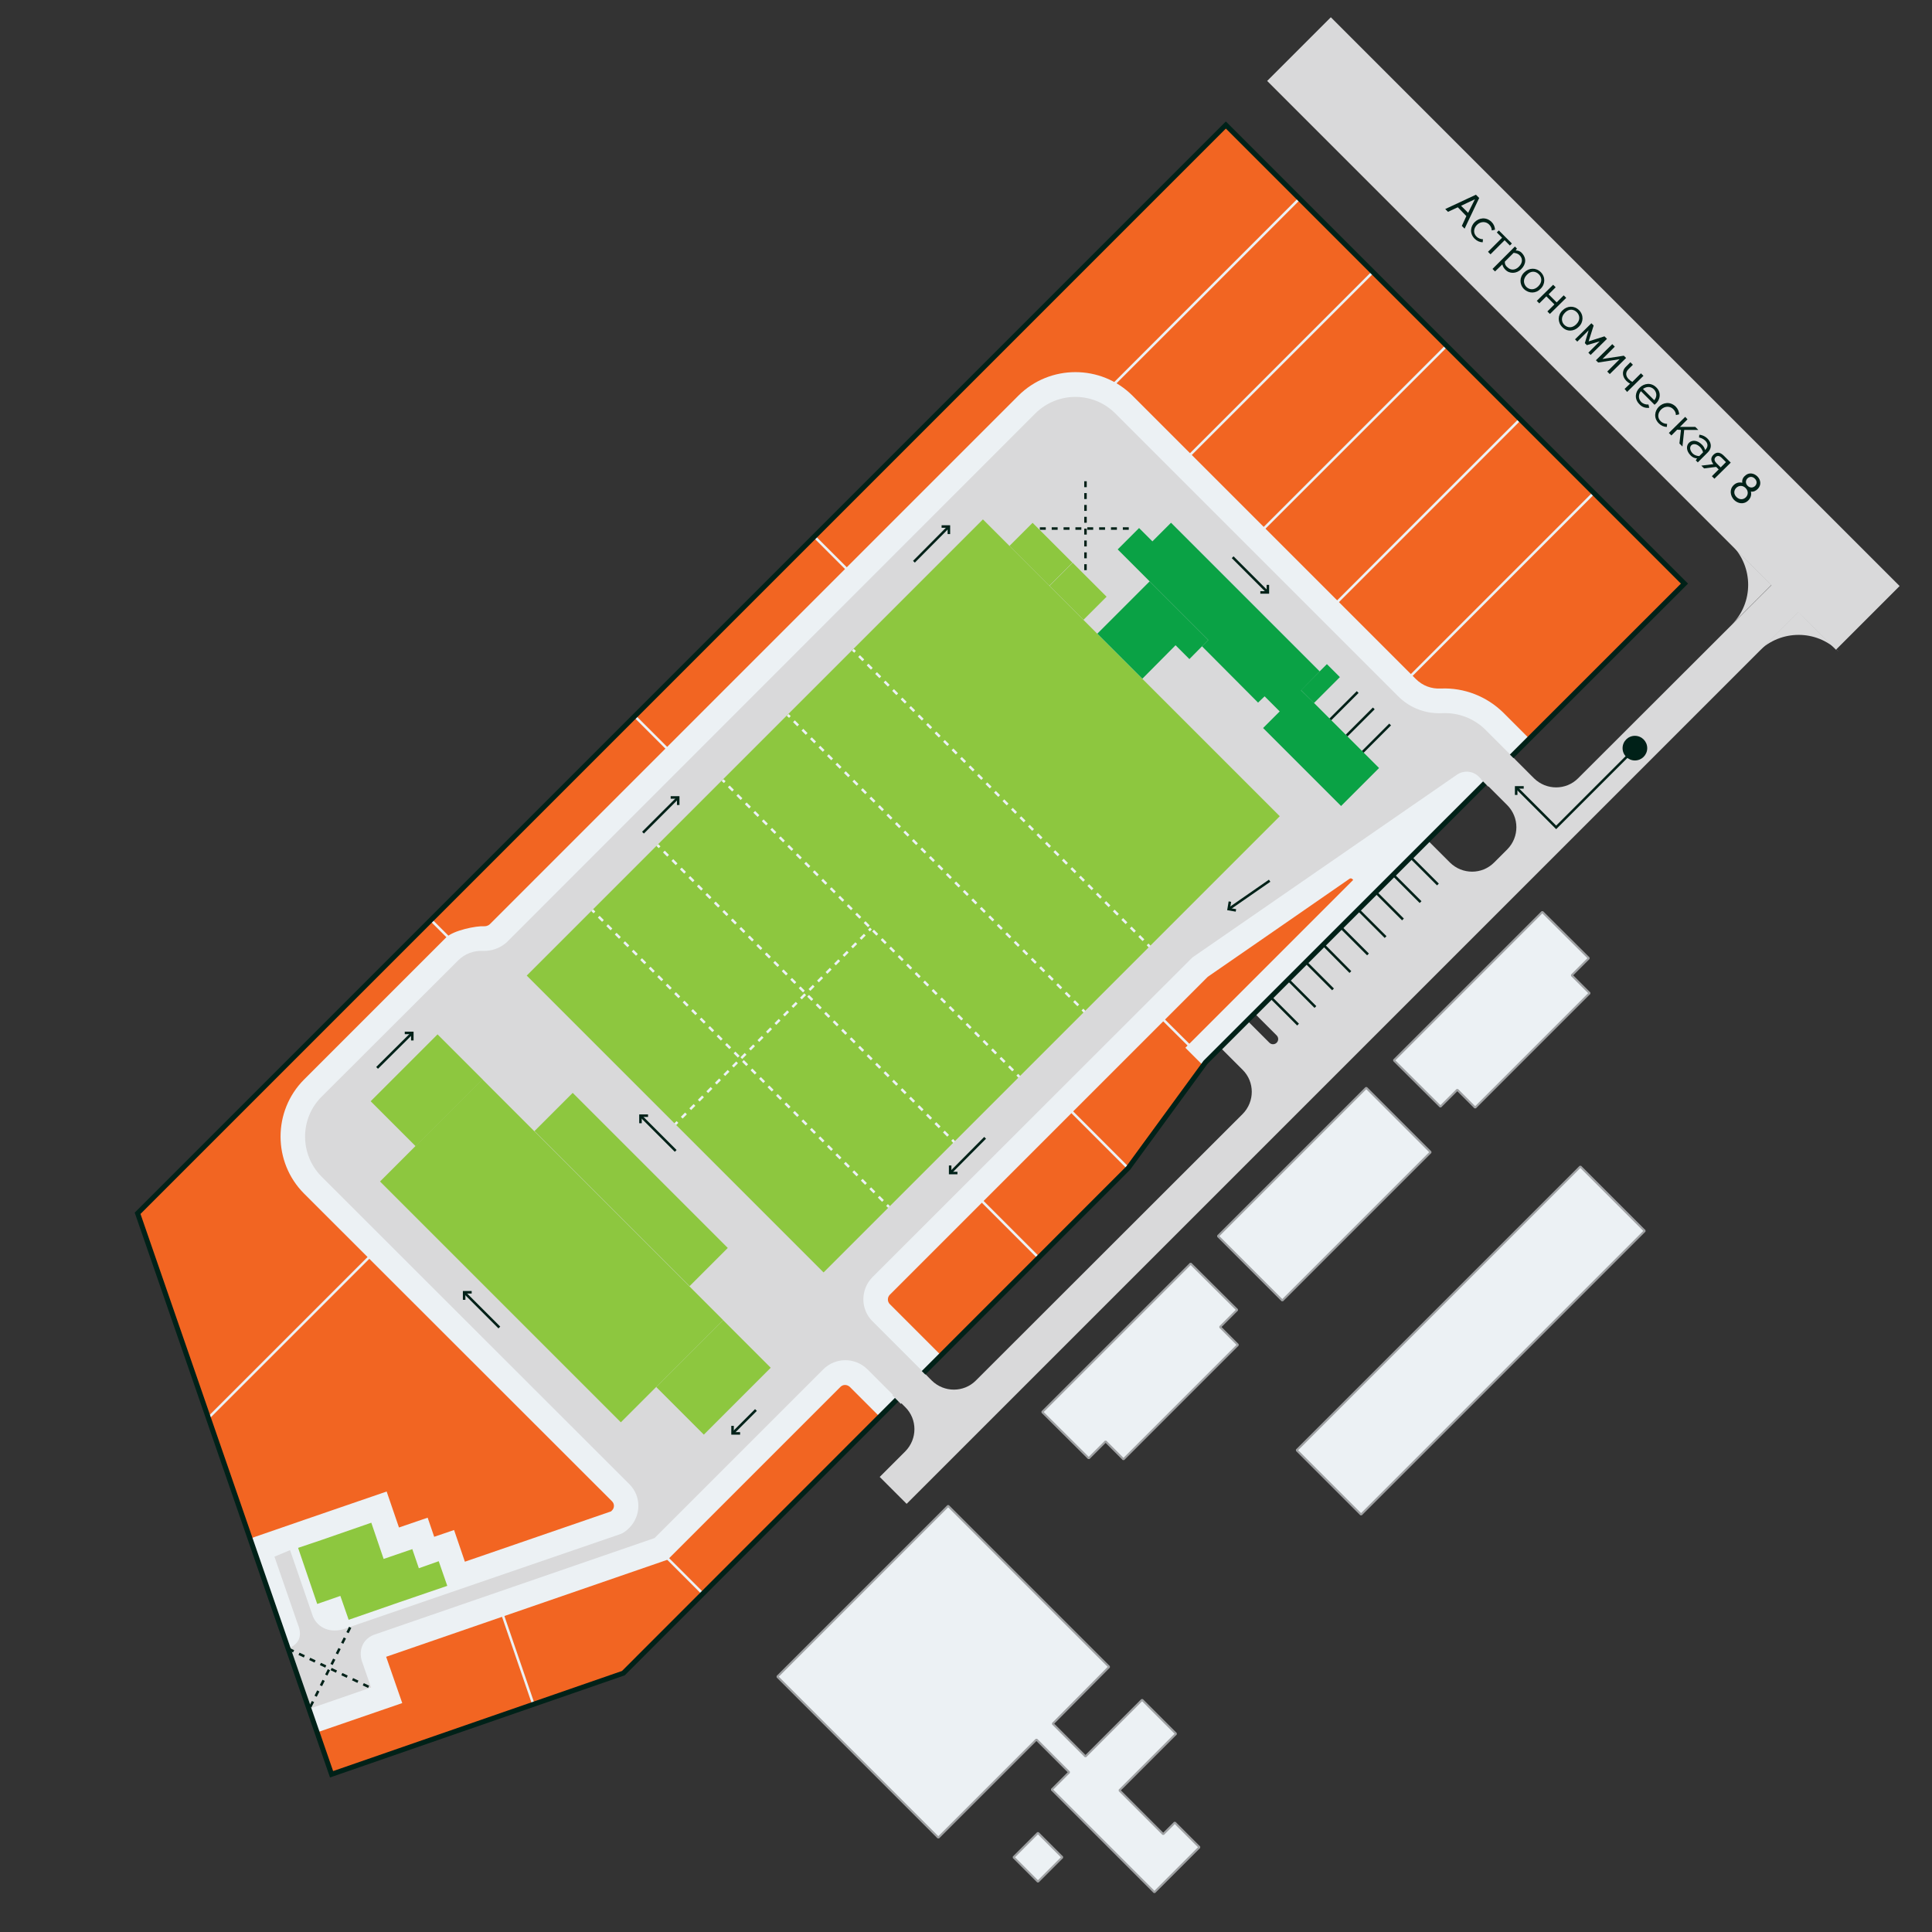 <svg xmlns="http://www.w3.org/2000/svg" xmlns:xlink="http://www.w3.org/1999/xlink" id="Layer_1" x="0px" y="0px" viewBox="0 0 768 768" style="enable-background:new 0 0 768 768;" xml:space="preserve"><rect x="0" y="0" width="768" height="768" fill="#333333" stroke="none"/><style type="text/css">	.st0{fill:#ECF1F4;}	.st1{fill:#F26522;}	.st2{fill:#ECF1F4;stroke:#9FA1A3;stroke-width:0.83;stroke-linejoin:bevel;stroke-miterlimit:10;}	.st3{fill:#D9D9DA;}	.st4{fill:none;stroke:#002118;stroke-miterlimit:10;stroke-dasharray:2.356,2.356;}	.st5{fill:none;stroke:#002118;stroke-miterlimit:10;}	.st6{fill:none;}	.st7{fill:#0AA245;}	.st8{fill:#8DC73F;}	.st9{fill:#002118;}	.st10{fill:#FBFCFD;stroke:#9FA1A3;stroke-width:0.83;stroke-linejoin:bevel;stroke-miterlimit:10;}	.st11{fill:none;stroke:#ECF1F4;stroke-linejoin:bevel;}	.st12{fill:none;stroke:#ECF1F4;stroke-linejoin:bevel;stroke-dasharray:2.385,2.385;}	.st13{fill:none;stroke:#ECF1F4;stroke-linejoin:bevel;stroke-dasharray:2.393,2.393;}	.st14{fill:none;stroke:#ECF1F4;stroke-miterlimit:10;}	.st15{fill:none;stroke:#002118;stroke-width:2;stroke-linecap:round;stroke-miterlimit:10;}</style><g>	<polygon class="st0" points="131.5,705 54.7,481.7 487.1,49.4 669.3,231.6 479,422 448.3,464 247.5,664.8  "></polygon>	<path class="st1" d="M334.1,551.3L265.4,620l-111.9,38.6l6.4,18.4l-34,11.7l5.6,16.3l116-40.2l101.9-101.9l-11.6-11.6  C336.7,550.3,335.1,550.3,334.1,551.3z M353.7,514.7c-1,1-1,2.7,0,3.7l20.1,20.1l74.4-74.4l29.8-40.8l-6.8-6.8l66.7-66.7  c0,0-0.7-1.2-1.7-0.3c-4.1,2.9-56.1,38.8-56.1,38.8L353.7,514.7z M584.7,316l-0.7-0.9L584.7,316C584.7,316,584.7,316,584.7,316z   M54.7,481.7l44.7,129.9l22-7.6l32.3-11.1l4.9,14.3l11.4-3.9l2.6,7.6l7.9-2.7l4.3,12.6l58.1-20c0.1-0.1,0.2-0.2,0.4-0.4  c1-1,1-2.6,0-3.6L120.9,474.5c-12.5-12.5-12.5-32.9,0-45.4c0,0,55.2-55.2,56.4-56.4c2.9-2.9,12.1-4.7,15.1-4.5c0.5,0,1.4,0,2.3-0.8  l210.1-210.1c12.5-12.5,32.9-12.5,45.4,0l112.6,112.6c2.7,2.7,6.2,4,10,3.8c9.2-0.4,18.2,3.1,24.8,9.6l10,10l61.7-61.7L487.1,49.4  L54.7,481.7z"></path>	<g>		<polygon class="st2" points="473.3,502.3 414.3,561.3 432.8,579.7 439.5,573 446.6,580.1 492.1,534.6 485,527.5 491.8,520.7   "></polygon>		<g>							<rect x="484.8" y="456.6" transform="matrix(0.707 -0.707 0.707 0.707 -181.423 511.317)" class="st2" width="83.4" height="36.2"></rect>		</g>		<g>							<rect x="505" y="514.8" transform="matrix(0.707 -0.707 0.707 0.707 -205.543 569.547)" class="st2" width="159.5" height="36.2"></rect>		</g>		<polygon class="st2" points="613.1,362.5 554.1,421.5 572.6,439.9 579.3,433.2 586.4,440.3 631.9,394.8 624.8,387.7 631.6,380.9      "></polygon>		<path class="st2" d="M412.6,748l9.7-9.7l-9.7-9.7l-9.7,9.7L412.6,748z M440.9,662.6l-64-64L309,666.5l64,64l39-39l13,13l-6.9,6.9   l13.6,13.6l27.2,27.2l13.3-13.3l4.6-4.6l-9.8-9.8l-4.6,4.6l-17.4-17.4l22.5-22.5L454,675.7l-22.5,22.5l-13-13L440.9,662.6z"></path>	</g>	<path class="st3" d="M627.3,309.4c-4.8,4.8-12.6,4.8-17.5,0l-19.2-19.2l0,0c-4.8-4.8-11.1-7-17.4-6.7c-6.2,0.3-12.6-1.9-17.4-6.7  L443.3,164.3c-8.7-8.7-22.9-8.7-31.7,0L201.4,374.6c-2.7,2.4-6.1,3.5-9.4,3.4c-3.6-0.2-7.2,1.1-9.9,3.8l0,0L127.8,436  c-8.7,8.7-8.7,22.9,0,31.7L250.2,590c4.8,4.8,4.7,12.5,0,17.3c-1.1,1.1-2.3,2.1-3.8,2.6l-109.8,37.7c-5.1,1.6-10.2-0.3-12.2-5  l-9.1-26.4l-6.2,2.6l9.2,26.6c1.9,4.6,1,7.9-3.7,9.9l8.3,24l24.6-8.5l-3.3-9.5c-1.9-4.6-0.4-9.5,4.3-11.4l111.7-38.5l67.1-67.1  c4.8-4.8,12.6-4.8,17.5,0l15.1,15.1c4.8,4.8,4.8,12.6,0,17.5l-10.2,10.2l10.7,10.7l354.7-354.7l-10.7-10.7L627.3,309.4z   M599.2,337.6l-5.3,5.3c-4.8,4.8-12.6,4.8-17.5,0l-8.9-8.9l-68.8,68.8l10.3,10.3l0,0l-1.5-1.5c0.8,0.8,0.8,2.1,0,2.9  c-0.8,0.8-2.1,0.8-2.9,0l1.5,1.5l-10.3-10.3l-10.7,10.7l8.9,8.9c4.8,4.8,4.8,12.6,0,17.5L387.9,548.8c-4.8,4.8-12.6,4.8-17.5,0  l-23.6-23.6c-4.8-4.8-4.8-12.6,0-17.5L474,380.6L579.1,308l0,0c2.7-1.9,6.4-1.6,8.7,0.7l11.3,11.3C604,324.9,604,332.7,599.2,337.6  z"></path>	<line class="st4" x1="431.5" y1="191.3" x2="431.5" y2="228.8"></line>	<line class="st4" x1="448.7" y1="210.1" x2="412.8" y2="210.1"></line>	<line class="st4" x1="114.6" y1="655.4" x2="147.3" y2="670.9"></line>	<line class="st4" x1="139.2" y1="646.9" x2="122.9" y2="679.4"></line>	<g>		<line class="st5" x1="505.1" y1="396.4" x2="516" y2="407.3"></line>	</g>	<g>		<line class="st5" x1="512.1" y1="389.5" x2="522.9" y2="400.3"></line>	</g>	<g>		<line class="st5" x1="519.1" y1="382.5" x2="529.9" y2="393.3"></line>	</g>	<g>		<line class="st5" x1="526" y1="375.5" x2="536.8" y2="386.4"></line>	</g>	<g>		<line class="st5" x1="533" y1="368.6" x2="543.8" y2="379.4"></line>	</g>	<g>		<line class="st5" x1="539.9" y1="361.6" x2="550.8" y2="372.5"></line>	</g>	<g>		<line class="st5" x1="546.9" y1="354.7" x2="557.7" y2="365.5"></line>	</g>	<g>		<line class="st5" x1="553.8" y1="347.7" x2="564.7" y2="358.6"></line>	</g>	<g>		<line class="st5" x1="560.8" y1="340.8" x2="571.6" y2="351.6"></line>	</g>	<g>		<line class="st5" x1="535.3" y1="292.4" x2="546.1" y2="281.6"></line>	</g>	<g>		<line class="st5" x1="528.8" y1="286" x2="539.7" y2="275.1"></line>	</g>	<g>		<line class="st5" x1="541.7" y1="298.9" x2="552.6" y2="288"></line>	</g>	<g>		<g>			<line class="st5" x1="377.7" y1="466.3" x2="391.6" y2="452.3"></line>			<polyline class="st5" points="380.6,466.3 377.7,466.3 377.7,463.3    "></polyline>		</g>					<rect x="392.9" y="447.7" transform="matrix(0.707 -0.707 0.707 0.707 -202.744 413.527)" class="st6" width="9.9" height="7.6"></rect>	</g>	<g>		<g>			<line class="st5" x1="291.2" y1="569.8" x2="300.5" y2="560.5"></line>			<polyline class="st5" points="294.2,569.8 291.2,569.8 291.2,566.8    "></polyline>		</g>	</g>	<g>		<g>			<line class="st5" x1="163.9" y1="410.6" x2="149.9" y2="424.5"></line>			<polyline class="st5" points="163.9,413.6 163.9,410.6 160.9,410.6    "></polyline>		</g>	</g>	<g>		<g>			<line class="st5" x1="269.6" y1="317" x2="255.6" y2="331"></line>			<polyline class="st5" points="269.6,320 269.6,317 266.6,317    "></polyline>		</g>	</g>	<g>		<g>			<line class="st5" x1="377.2" y1="209.3" x2="363.3" y2="223.3"></line>			<polyline class="st5" points="377.2,212.3 377.2,209.3 374.3,209.3    "></polyline>		</g>	</g>	<g>		<g>			<line class="st5" x1="184.5" y1="513.7" x2="198.5" y2="527.7"></line>			<polyline class="st5" points="187.5,513.7 184.5,513.7 184.5,516.7    "></polyline>		</g>	</g>	<g>		<g>			<line class="st5" x1="254.6" y1="443.5" x2="268.6" y2="457.5"></line>			<polyline class="st5" points="257.6,443.5 254.6,443.5 254.6,446.5    "></polyline>		</g>					<rect x="269.9" y="454.5" transform="matrix(0.707 0.707 -0.707 0.707 404.568 -60.063)" class="st6" width="9.9" height="7.6"></rect>	</g>	<g>		<g>			<line class="st5" x1="488.4" y1="361.4" x2="504.7" y2="350.1"></line>			<polyline class="st5" points="491.3,361.9 488.4,361.4 488.9,358.4    "></polyline>		</g>	</g>	<g>		<g>			<polyline class="st5" points="602.7,313 618.6,328.9 646.7,300.8    "></polyline>			<polyline class="st5" points="605.7,313 602.7,313 602.7,316    "></polyline>		</g>	</g>	<g>		<g>			<line class="st5" x1="504" y1="235.5" x2="490" y2="221.5"></line>			<polyline class="st5" points="501,235.5 504,235.5 504,232.5    "></polyline>		</g>	</g>			<rect x="611.6" y="-27.4" transform="matrix(0.707 -0.707 0.707 0.707 90.688 483.945)" class="st3" width="35.8" height="319.8"></rect>	<g>		<path class="st3" d="M730.8,258.9c-8.7-8.7-22.9-8.7-31.7,0l15.8-15.8C714.9,243.2,730.8,259.2,730.8,258.9z"></path>		<path class="st3" d="M704.2,232.5l-15.8,15.8c8.7-8.7,8.7-22.9,0-31.7C688.2,216.6,704.2,232.5,704.2,232.5z"></path>	</g>	<polygon class="st7" points="465.5,207.8 458.1,215.2 452.8,209.9 444.3,218.4 457,231.1 480.3,254.4 477.8,256.9 500.1,279.3   502.7,276.8 508.7,282.8 502.1,289.4 533.1,320.4 548.2,305.3 522.4,279.5 517.2,274.4 524.6,266.9  "></polygon>			<rect x="230.9" y="272.7" transform="matrix(0.707 -0.707 0.707 0.707 -146.66 358.258)" class="st8" width="256.5" height="166.9"></rect>			<rect x="407.4" y="209.1" transform="matrix(0.707 -0.707 0.707 0.707 -34.584 357.214)" class="st8" width="13" height="22.4"></rect>			<rect x="422.1" y="225.5" transform="matrix(0.707 -0.707 0.707 0.707 -40.661 371.885)" class="st8" width="13" height="19.1"></rect>	<polygon class="st7" points="480.3,254.4 457,231.1 436.2,251.9 454.1,269.8 467.3,256.5 472.8,262  "></polygon>			<rect x="190.6" y="429.5" transform="matrix(0.707 -0.707 0.707 0.707 -287.338 300.76)" class="st8" width="57.5" height="135.4"></rect>			<rect x="240.2" y="429.3" transform="matrix(0.707 -0.707 0.707 0.707 -260.878 315.935)" class="st8" width="21.5" height="87.2"></rect>			<rect x="150.8" y="420.8" transform="matrix(0.707 -0.707 0.707 0.707 -256.773 246.87)" class="st8" width="37.6" height="25.3"></rect>			<rect x="264.9" y="534.1" transform="matrix(0.707 -0.707 0.707 0.707 -304.053 361.013)" class="st8" width="37.6" height="26.8"></rect>			<rect x="517.7" y="268.1" transform="matrix(0.707 -0.707 0.707 0.707 -38.419 450.788)" class="st7" width="14.6" height="7.3"></rect>	<g>		<g>			<path class="st9" d="M586.7,77.4l1.3,1.3l-5.8,12.2l-1.1-1.1l1.8-3.9l-3.4-3.5l-3.9,1.8l-1.1-1.1L586.7,77.4z M583.6,84.6    l2.7-5.4l-5.5,2.6L583.6,84.6z"></path>			<path class="st9" d="M593,91.6c0-0.9-0.4-1.7-1.1-2.4c-1.2-1.2-3.3-1.3-4.8,0.2c-1.2,1.2-1.7,3.2-0.1,4.7c0.6,0.6,1.6,1,2.5,1    l-0.1,1.2c-1.2,0-2.3-0.5-3.2-1.4c-2.2-2.2-1.6-5,0-6.6c1.7-1.7,4.5-2.2,6.7-0.1c0.9,0.9,1.3,1.9,1.4,3.1L593,91.6z"></path>			<path class="st9" d="M595.8,91.6l5.2,5.2l-0.8,0.8l-2.1-2.1l-5.6,5.6l-1-1l5.6-5.6l-2.1-2.1L595.8,91.6z"></path>			<path class="st9" d="M604.7,107c-1.9,1.9-4.7,1.9-6.3,0.2c-0.5-0.5-1-1.2-1.2-2.1l-2.9,2.8l-1-1l8.9-8.9l0.8,0.8l-0.5,0.8    c0.7-0.1,1.7,0.2,2.3,0.8C606.9,102.5,606.7,105,604.7,107z M603.8,106c1.7-1.7,1.4-3.5,0.2-4.6c-0.5-0.5-1.3-0.8-2.3-0.9    l-3.5,3.5c-0.1,0.9,0.3,1.7,1.1,2.3C600.7,107.6,602.4,107.4,603.8,106z"></path>			<path class="st9" d="M605.8,114.9c-1.9-1.9-1.8-4.8,0.1-6.6c1.9-1.9,4.7-2,6.6-0.1c1.9,1.9,1.8,4.8-0.1,6.6    C610.6,116.7,607.8,116.8,605.8,114.9z M606.7,114c1.2,1.2,3.1,1.5,4.8-0.2c1.7-1.7,1.4-3.6,0.2-4.8c-1.2-1.2-3.1-1.5-4.7,0.2    C605.3,110.9,605.6,112.8,606.7,114z"></path>			<path class="st9" d="M618.4,114.2l-2.8,2.8l3.2,3.2l2.8-2.8l1,1l-6.5,6.4l-1-1l2.8-2.8l-3.2-3.2l-2.8,2.8l-1-1l6.5-6.4    L618.4,114.2z"></path>			<path class="st9" d="M621,130c-1.9-1.9-1.8-4.8,0.1-6.6c1.9-1.9,4.7-2,6.6-0.1c1.9,1.9,1.8,4.8-0.1,6.6    C625.7,131.8,622.9,132,621,130z M621.8,129.1c1.2,1.2,3.1,1.5,4.8-0.2c1.7-1.7,1.4-3.6,0.2-4.8c-1.2-1.2-3.1-1.5-4.7,0.2    C620.4,126,620.7,128,621.8,129.1z"></path>			<path class="st9" d="M633.5,129.4l-2,6.3l6.3-2l1,1l-6.5,6.4l-0.9-0.9l4.5-4.5l-5.1,1.5l-0.8-0.8l1.5-5.1l-4.5,4.5l-0.9-0.9    l6.5-6.4L633.5,129.4z"></path>			<path class="st9" d="M635.3,144.1l-0.9-0.9l6.5-6.4l1,1l-4.9,4.9l8.5-1.3l0.9,0.9l-6.5,6.4l-1-1l4.9-4.9L635.3,144.1z"></path>			<path class="st9" d="M645.8,154.6l2.2-2.1c-0.6-0.3-1.1-0.7-1.5-1.1c-1.5-1.5-2-3.8-0.2-5.6l1.8-1.8l1,1l-1.8,1.8    c-1.3,1.3-1,2.8,0.1,3.9c0.4,0.4,0.9,0.8,1.5,1.1l3.4-3.4l1,1l-6.5,6.4L645.8,154.6z"></path>			<path class="st9" d="M655.3,160.8l0.3,1.3c-1.5,0.2-2.9-0.3-3.9-1.4c-2.2-2.2-1.6-5,0.1-6.6c1.7-1.7,4.5-2.2,6.6-0.1    c2.1,2,1.7,5.1-0.7,6.9l-5.4-5.4c-1,1.2-1.2,3,0.2,4.4C653.2,160.5,654.2,160.9,655.3,160.8z M657.6,159.1c1.1-1.3,1.1-3-0.1-4.3    c-1.4-1.4-3.1-1.1-4.4-0.2L657.6,159.1z"></path>			<path class="st9" d="M666.2,165c0-0.9-0.4-1.7-1.1-2.4c-1.2-1.2-3.3-1.3-4.8,0.2c-1.2,1.2-1.7,3.2-0.1,4.7c0.6,0.6,1.6,1,2.5,1    l-0.1,1.2c-1.2,0-2.3-0.5-3.2-1.4c-2.2-2.2-1.6-5,0-6.6c1.7-1.7,4.5-2.2,6.7-0.1c0.9,0.9,1.3,1.9,1.4,3.1L666.2,165z"></path>			<path class="st9" d="M670.8,166.7l-3,3l6.1,0l1.2,1.2l-5.6,0l-0.7,6.6l-1.2-1.2l0.6-5.4l-1.5-0.1l-2.3,2.3l-1-1l6.5-6.4    L670.8,166.7z"></path>			<path class="st9" d="M674.1,183l0.5-0.8c-0.9,0-1.8-0.4-2.5-1.1c-3.9-3.9,0.6-8.3,4.5-4.3c0.6,0.6,1,1.3,1.2,2.1l0.1-0.1    c2.2-2.2-0.3-4.5-2.5-4.9l0.1-1.1c3.3,0.3,6.3,4.1,3.4,7l-4,4L674.1,183z M675.8,177.7c-2.7-2.7-5.5-0.1-2.9,2.6    c0.6,0.6,1.7,1,2.6,1c0.5-0.5,1-1,1.5-1.5C676.8,179,676.3,178.2,675.8,177.7z"></path>			<path class="st9" d="M681.5,190.3l-1-1l2.7-2.7l-1-1l-4.8,0.6l-1.1-1.1l4.8-0.6c-0.9-1.1-1.3-2.4,0-3.7c1.5-1.5,3-0.8,4.2,0.4    l2.7,2.7L681.5,190.3z M684,185.8l2.1-2.1l-1.7-1.7c-0.7-0.7-1.6-1.1-2.4-0.3c-0.8,0.8-0.4,1.7,0.3,2.4L684,185.8z"></path>			<path class="st9" d="M689.1,192.9c1-1,2.2-1.3,3.5-1c-0.2-1,0.2-2,1-2.7c1.6-1.6,3.7-1.1,5,0.2c1.3,1.3,1.7,3.4,0.1,5    c-0.7,0.7-1.7,1.2-2.7,1c0.3,1.2,0,2.5-1,3.5c-1.8,1.8-4.2,1.3-5.7-0.2C687.8,197.1,687.4,194.6,689.1,192.9z M690.3,197.6    c2.6,2.5,6.1-1.1,3.6-3.6C691.4,191.5,687.7,195.1,690.3,197.6z M694.7,193.1c2,2,4.9-0.8,2.9-2.8    C695.6,188.2,692.7,191.1,694.7,193.1z"></path>		</g>	</g>	<path class="st10" d="M548.2,305.3"></path>	<g>		<g>			<line class="st11" x1="235.4" y1="361.8" x2="236.3" y2="362.7"></line>			<line class="st12" x1="238" y1="364.4" x2="351.8" y2="478.2"></line>			<line class="st11" x1="352.6" y1="479" x2="353.4" y2="479.8"></line>		</g>	</g>	<g>		<g>			<line class="st11" x1="261.3" y1="335.9" x2="262.2" y2="336.8"></line>			<line class="st12" x1="263.9" y1="338.5" x2="377.7" y2="452.3"></line>			<line class="st11" x1="378.5" y1="453.1" x2="379.3" y2="454"></line>		</g>	</g>	<g>		<g>			<line class="st11" x1="287.2" y1="310.1" x2="288.1" y2="310.9"></line>			<line class="st12" x1="289.7" y1="312.6" x2="403.6" y2="426.4"></line>			<line class="st11" x1="404.4" y1="427.2" x2="405.2" y2="428.1"></line>		</g>	</g>	<g>		<g>			<line class="st11" x1="313.1" y1="284.2" x2="314" y2="285"></line>			<line class="st12" x1="315.6" y1="286.7" x2="429.5" y2="400.5"></line>			<line class="st11" x1="430.3" y1="401.3" x2="431.1" y2="402.2"></line>		</g>	</g>	<g>		<g>			<line class="st11" x1="339" y1="258.3" x2="339.9" y2="259.1"></line>			<line class="st12" x1="341.5" y1="260.8" x2="455.4" y2="374.6"></line>			<line class="st11" x1="456.2" y1="375.4" x2="457" y2="376.3"></line>		</g>	</g>	<g>		<g>			<line class="st11" x1="268.4" y1="446.9" x2="269.3" y2="446"></line>			<line class="st13" x1="271" y1="444.3" x2="344.6" y2="370.7"></line>			<line class="st11" x1="345.4" y1="369.9" x2="346.2" y2="369.1"></line>		</g>	</g>	<line class="st14" x1="557.1" y1="272.4" x2="633.6" y2="195.9"></line>	<line class="st14" x1="527.8" y1="243.1" x2="604.3" y2="166.6"></line>	<line class="st14" x1="498.6" y1="213.9" x2="575.1" y2="137.4"></line>	<line class="st14" x1="440.1" y1="155.4" x2="516.6" y2="78.9"></line>	<line class="st14" x1="469.3" y1="184.6" x2="545.8" y2="108.1"></line>	<line class="st14" x1="410.9" y1="126.1" x2="487.3" y2="49.7"></line>	<line class="st14" x1="263.6" y1="617.7" x2="279.2" y2="633.3"></line>	<line class="st14" x1="82.9" y1="563.6" x2="148.9" y2="497.6"></line>	<line class="st14" x1="389.3" y1="476.4" x2="412.7" y2="499.8"></line>	<line class="st14" x1="424.9" y1="440.8" x2="448.3" y2="464.2"></line>	<line class="st14" x1="252" y1="284.4" x2="267.4" y2="299.8"></line>	<line class="st14" x1="171" y1="365.4" x2="183.4" y2="377.8"></line>	<line class="st14" x1="323.4" y1="213" x2="338.8" y2="228.4"></line>	<line class="st14" x1="461.4" y1="404.3" x2="479.4" y2="422.2"></line>	<line class="st14" x1="211.9" y1="677.1" x2="199.4" y2="640.7"></line>	<polygon class="st15" points="131.8,705.3 54.7,482.3 487.3,49.7 669.6,232 479.2,422.3 448.5,464.3 247.8,665.1  "></polygon>			<rect x="588" y="303.8" transform="matrix(0.707 -0.707 0.707 0.707 -41.816 510.709)" class="st3" width="15.1" height="4.1"></rect>	<path class="st3" d="M192.6,398.8c-1.9-1.9-5-1.9-6.9,0l3.4-3.4L192.6,398.8"></path>	<circle class="st9" cx="649.9" cy="297.4" r="4.9"></circle>	<polygon class="st8" points="166.5,623.4 163.9,615.8 152.5,619.7 147.6,605.3 127.7,612.2 118.5,615.3 126.1,637.6 135.3,634.4   138.6,643.9 158.5,637 169.9,633.1 169.9,633.1 177.8,630.4 174.4,620.6  "></polygon>			<rect x="354.3" y="548.6" transform="matrix(0.707 -0.707 0.707 0.707 -283.633 417.297)" class="st3" width="15.1" height="4.8"></rect></g></svg>